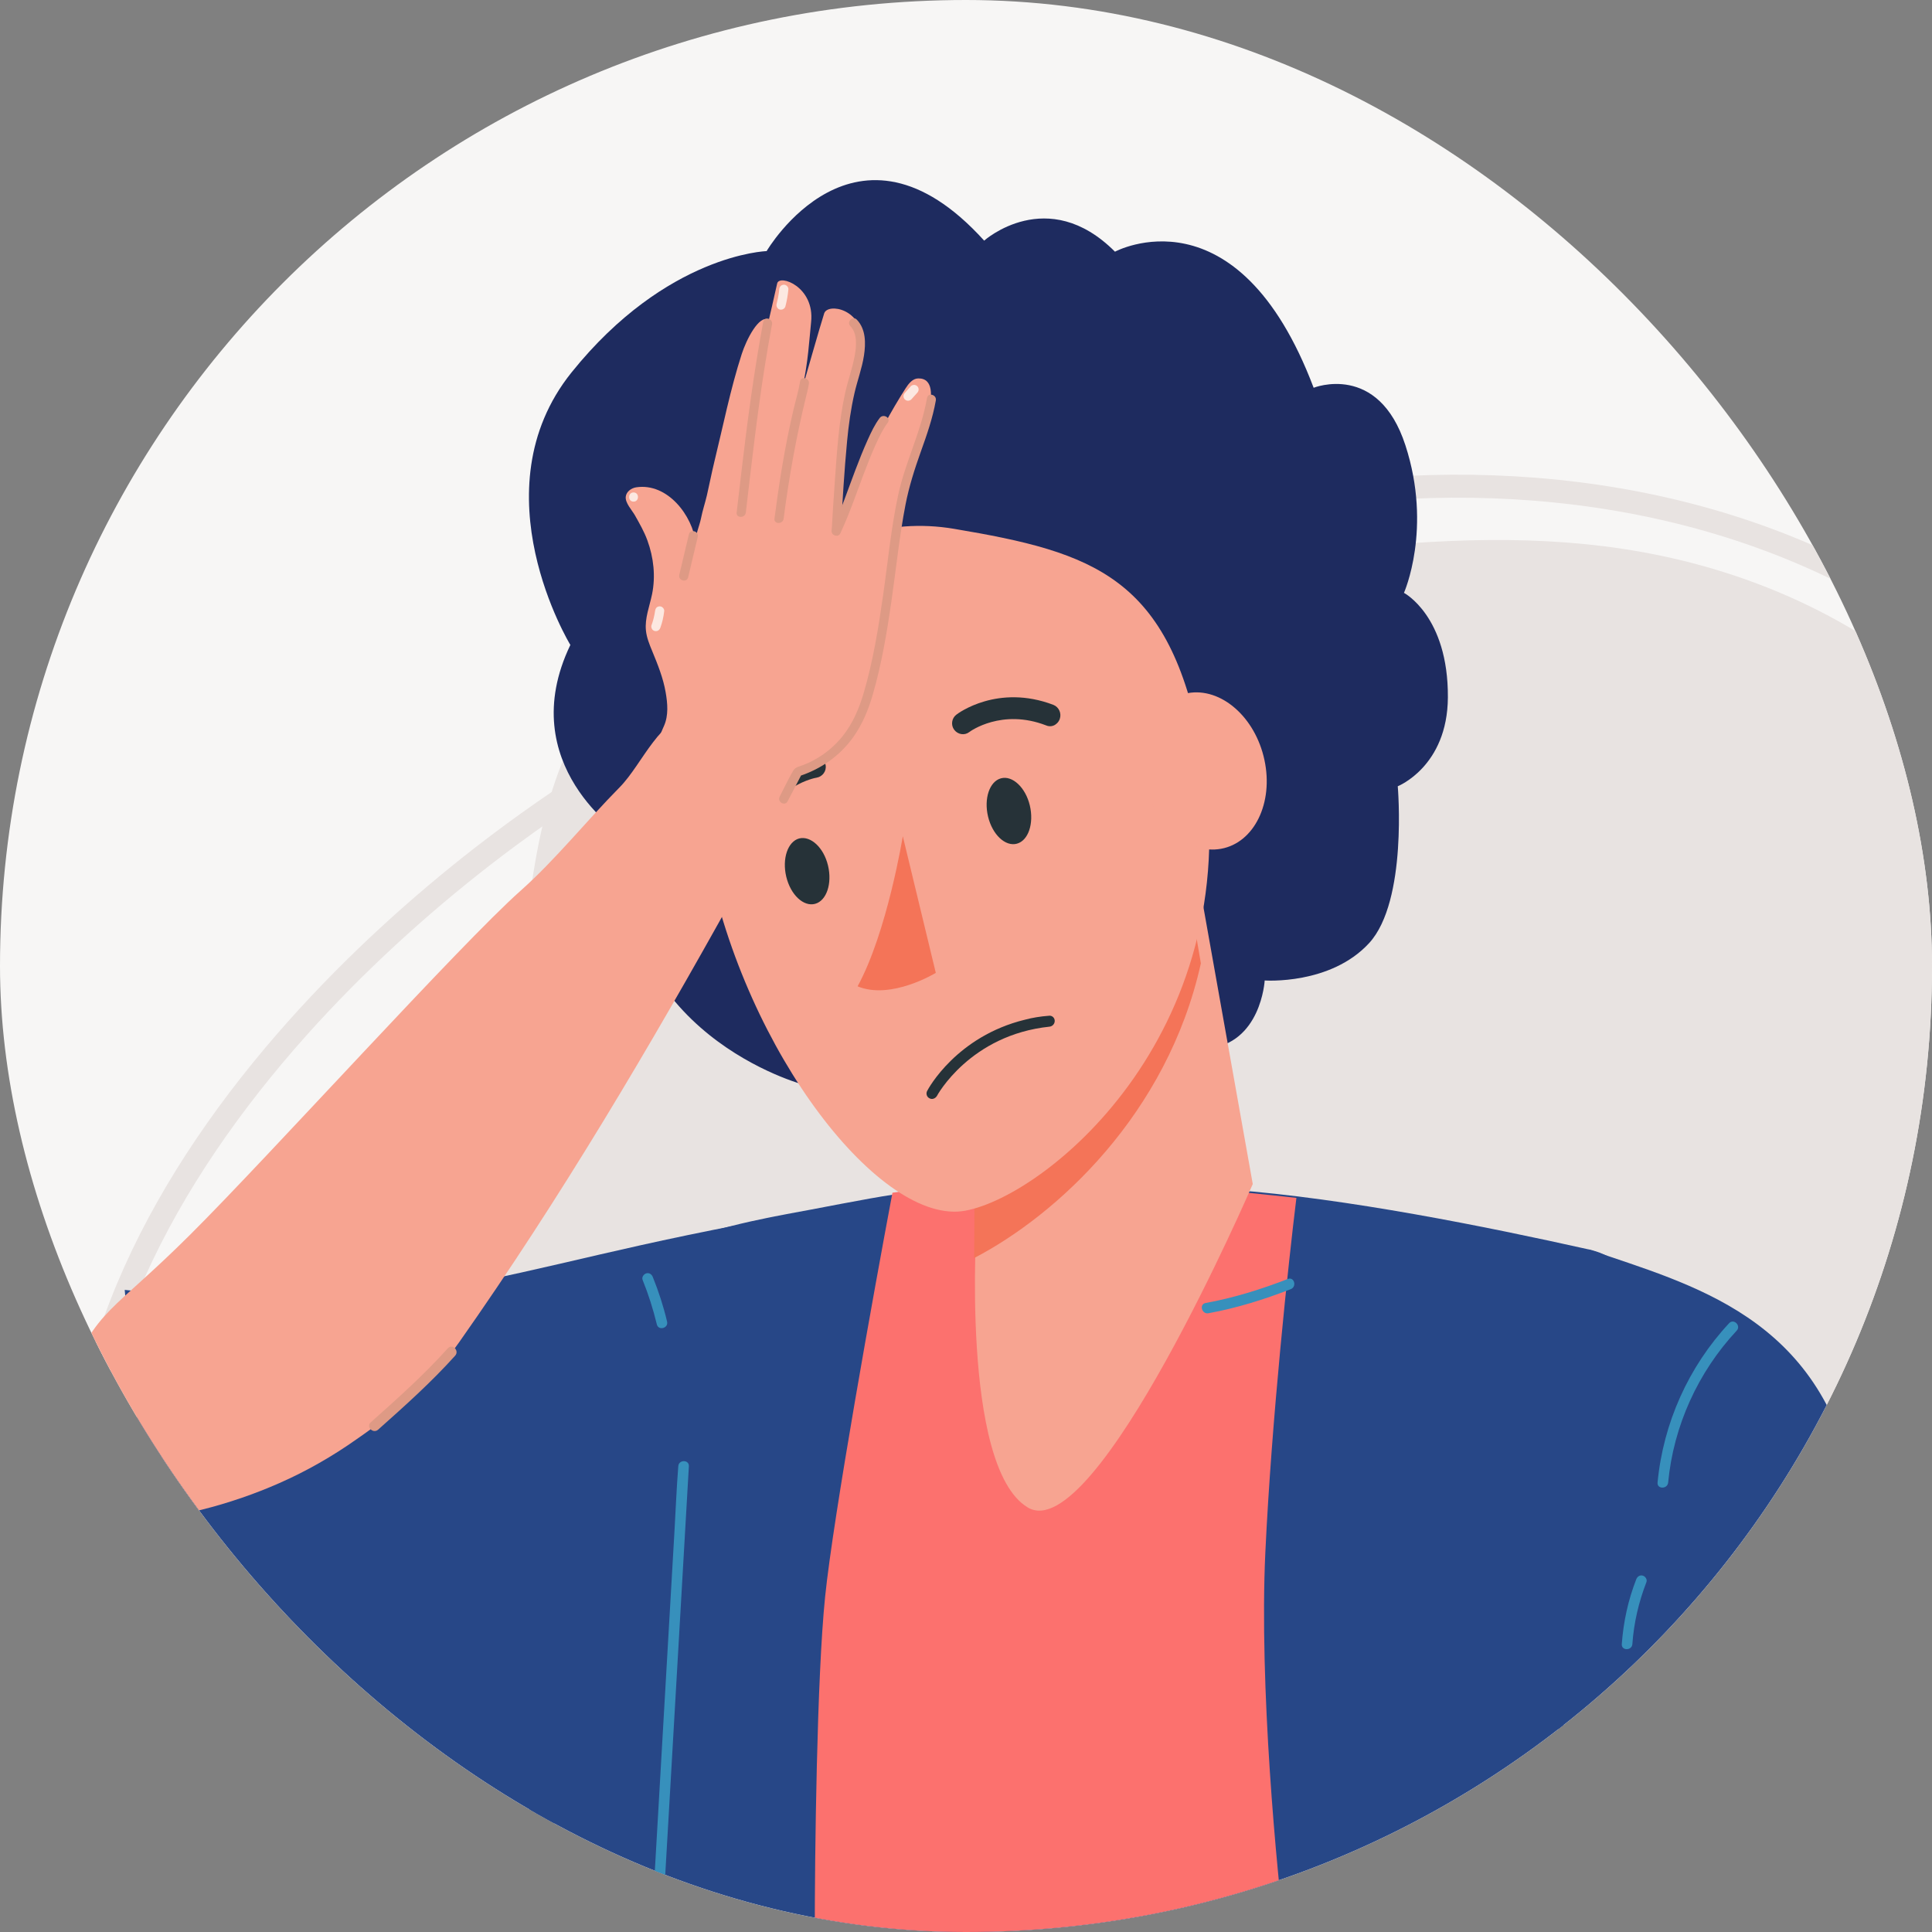 <?xml version="1.0" encoding="UTF-8"?> <svg xmlns="http://www.w3.org/2000/svg" width="168" height="168" viewBox="0 0 168 168" fill="none"><rect x="0" y="0" width="168" height="168" fill="#808080" stroke="none"/><g clip-path="url(#clip0_144_2216)"><path d="M168 0H0V168H168V0Z" fill="#F7F6F5"></path><path d="M10.145 198.901C19.774 217.44 36.128 228.088 54.729 234.28C61.136 236.428 67.8 238.03 74.545 239.251C91.801 242.368 109.5 243.767 126.886 241.491C133.74 240.589 141.117 239.048 148.34 236.71C164.615 231.445 180.135 222.135 187.37 207.057C194.593 192.003 191.758 174.041 187.726 158.49C183.056 140.417 178.484 123.535 180.411 104.713C181.871 90.255 182.583 76.404 172.678 64.505C165.989 56.466 156.361 51.176 146.192 48.721C128.426 44.413 110.328 49.169 92.526 50.593C81.768 51.446 70.599 51.127 60.301 54.852C51.311 58.104 48.083 66.107 46.542 74.944C45.438 81.326 44.953 88.322 41.799 94.109C38.785 99.638 34.526 104.382 30.188 108.948C24.45 114.974 18.46 120.798 13.489 127.45C7.298 135.729 3.892 144.873 2.449 155.048C0.357 169.831 3.137 185.388 10.145 198.901Z" fill="#E8E3E1"></path><path d="M164.425 52.023C147.812 42.112 127.088 40.228 107.911 44.266C101.295 45.646 94.735 47.629 88.291 49.979C71.82 55.993 55.834 63.713 41.971 74.459C36.509 78.699 30.918 83.75 25.861 89.414C14.472 102.173 5.763 118.042 7.126 134.71C8.488 151.347 20.001 165.431 31.329 176.821C44.487 190.07 56.944 202.332 64.781 219.551C70.82 232.77 77.196 245.087 91.746 250.358C107.776 256.164 125.707 252.255 140.988 246.136C157.656 239.459 182.841 236.661 188.021 215.857C189.223 211.021 189.26 205.983 189.272 201C189.334 173.347 191.752 146.419 193.617 118.902C194.98 98.847 192.832 80.074 179.098 64.284C174.771 59.301 169.819 55.238 164.425 52.023Z" stroke="#E8E3E1" stroke-width="2" stroke-miterlimit="10"></path><path d="M29.5 190.168L31.943 199.834C39.049 200.177 42.32 197.508 46.481 188.794C48.862 183.798 51.654 177.526 53.612 173.077C54.606 170.788 55.392 168.972 55.772 168.082C55.95 167.677 56.042 167.456 56.042 167.456C56.042 167.456 46.021 157.373 39.448 158.735C32.882 160.104 29.5 190.168 29.5 190.168Z" fill="#FFC6AD"></path><path d="M41.228 163.258C41.111 164.418 41.657 165.56 42.425 166.413C43.21 167.266 44.204 167.898 45.199 168.475C45.591 168.475 46.432 169.199 46.788 169.401C47.359 169.72 47.917 170.039 48.482 170.352C49.611 170.966 50.746 171.561 51.912 172.144C52.397 172.396 53.005 172.783 53.606 173.083C54.6 170.794 55.386 168.978 55.766 168.088C53.919 166.038 51.734 164.283 49.328 162.939C47.218 161.767 44.665 160.902 42.412 161.779C42.069 161.908 41.737 162.086 41.523 162.375C41.338 162.632 41.252 162.951 41.228 163.258Z" fill="#DE9A85"></path><path d="M64.498 106.461C50.813 109.094 46.356 110.821 33.495 112.933C19.291 113.125 10.845 112.165 10.845 112.165C10.845 112.165 14.889 158.959 19.099 160.536C62.672 179.539 53.446 124.043 53.446 124.043L64.498 106.461Z" fill="#274787"></path><path d="M43.639 261.275C61.589 267.645 89.1 272.861 137.25 264.748C137.25 264.644 137.237 243.993 137.225 243.889C136.335 234.616 135.329 224.46 136.489 215.187C136.857 207.172 137.544 199.115 137.606 191.112C137.759 170.83 133.856 150.315 137.452 130.149C138.33 125.215 140.06 120.723 141.484 115.955C142.527 112.408 141.865 109.48 138.152 108.646C129.211 106.651 117.09 104.209 107.136 103.46C100.852 102.988 94.537 102.84 88.241 103.031C86.983 103.067 85.713 103.123 84.455 103.184C82.951 103.27 81.417 103.399 79.84 103.577C78.502 103.743 77.103 103.957 75.667 104.215C73.985 104.522 72.273 104.841 70.53 105.179C69.371 105.393 68.192 105.608 67.02 105.841C65.836 106.081 64.657 106.338 63.51 106.633C62.362 106.915 61.233 107.241 60.153 107.596C59.061 107.952 58.03 108.345 57.072 108.793C55.734 109.431 54.556 110.168 53.55 111.009C52.543 111.849 51.696 112.813 51.021 113.893C49.18 116.845 48.984 120.748 48.425 124.104C45.566 141.146 46.351 158.544 45.615 175.746C45.105 187.762 44.608 199.79 44.13 211.812C43.743 221.76 43.706 251.284 43.639 261.275Z" fill="#274787"></path><path d="M71.75 138.841C72.47 131.816 75.953 112.496 77.604 103.714C80.466 103.301 87.471 102.489 92.591 102.554C97.712 102.618 108.151 103.654 112.731 104.165C112.056 109.644 110.569 123.484 110.029 135.013C109.489 146.542 111.005 162.634 111.83 169.239L103.274 173.968L70.849 168.113C70.849 161.283 71.029 145.866 71.75 138.841Z" fill="#FC716E"></path><path d="M66.662 21.836C66.662 21.836 74.408 8.579 85.579 20.924C85.579 20.924 91.087 16.008 96.954 21.886C96.954 21.886 107.583 16.151 114.23 33.719C114.23 33.719 119.848 31.465 122.209 38.719C124.57 45.974 122.083 51.553 122.083 51.553C122.083 51.553 125.944 53.569 125.903 60.644C125.868 66.66 121.544 68.37 121.544 68.37C121.544 68.37 122.418 78.337 119.06 82.002C115.701 85.668 109.973 85.259 109.973 85.259C109.973 85.259 109.664 90.806 104.911 91.189C100.157 91.573 93.391 87.937 88.637 91.006C83.883 94.074 69.892 94.325 69.892 94.325C69.892 94.325 53.183 89.951 54.194 72.683C54.194 72.683 44.584 66.517 49.597 56.081C49.597 56.081 41.43 42.695 49.693 32.392C57.967 22.09 66.662 21.836 66.662 21.836Z" fill="#1E2B5F"></path><path d="M84.927 91.016L84.94 105.913C84.94 105.913 83.469 127.521 89.367 131.082C95.269 134.641 108.936 102.961 108.936 102.961L102.325 65.857L84.927 91.016Z" fill="#F7A491"></path><path d="M104.424 83.768C101.511 96.897 91.862 105.678 84.71 109.394L84.789 96.764L102.368 71.727L104.424 83.768Z" fill="#F47458"></path><path d="M82.948 45.982C71.314 44.027 61.445 53.737 62.329 65.821C62.711 71.074 60.12 67.588 61.511 74.653C64.858 91.645 76.666 106.612 83.928 105.28C91.185 103.946 108.895 89.297 104.46 65.118C101.716 50.184 95.155 48.032 82.948 45.982Z" fill="#F7A491"></path><path d="M78.505 72.715C78.505 72.715 77.149 81.063 74.573 85.768C77.485 86.981 81.374 84.597 81.374 84.597L78.505 72.715Z" fill="#F47458"></path><path d="M89.134 88.667C83.194 90.115 80.73 94.645 80.625 94.859C80.5 95.081 80.58 95.387 80.823 95.504C81.046 95.629 81.322 95.537 81.468 95.306C81.492 95.248 84.355 89.992 91.279 89.273C91.532 89.239 91.728 89.012 91.715 88.75C91.702 88.488 91.474 88.293 91.221 88.326C90.446 88.384 89.766 88.499 89.134 88.667Z" fill="#263238"></path><path d="M89.55 70.04C89.921 71.601 89.424 73.094 88.425 73.364C87.427 73.635 86.296 72.587 85.917 71.004C85.546 69.442 86.043 67.95 87.041 67.68C88.04 67.409 89.179 68.478 89.55 70.04Z" fill="#263238"></path><path d="M72.002 75.269C72.373 76.831 71.877 78.324 70.878 78.594C69.879 78.865 68.749 77.816 68.37 76.234C67.999 74.672 68.495 73.18 69.494 72.909C70.501 72.66 71.632 73.708 72.002 75.269Z" fill="#263238"></path><path d="M91.877 62.924C91.998 62.824 92.09 62.69 92.153 62.521C92.327 62.029 92.076 61.481 91.601 61.293C86.768 59.451 83.301 62.03 83.163 62.144C82.752 62.455 82.665 63.05 82.976 63.461C83.287 63.872 83.865 63.974 84.276 63.664C84.379 63.578 87.123 61.598 90.957 63.075C91.278 63.217 91.633 63.155 91.877 62.924Z" fill="#263238"></path><path d="M65.108 72.64C65.395 72.587 65.668 72.398 65.816 72.082C67.556 68.262 70.861 67.641 71.018 67.622C71.527 67.534 71.883 67.046 71.794 66.536C71.727 66.022 71.261 65.659 70.752 65.747C70.574 65.771 66.326 66.504 64.128 71.301C63.907 71.777 64.106 72.35 64.575 72.549C64.761 72.639 64.951 72.658 65.108 72.64Z" fill="#263238"></path><path d="M99.513 67.998C100.314 71.737 103.302 74.334 106.184 73.806C109.067 73.278 110.756 69.819 109.951 66.082C109.152 62.346 106.162 59.745 103.279 60.273C100.399 60.805 98.714 64.262 99.513 67.998Z" fill="#F7A491"></path><path d="M112.237 112.102C109.911 113.004 107.542 113.747 105.081 114.195C104.505 114.299 104.253 113.415 104.836 113.305C107.297 112.857 109.666 112.114 111.991 111.212C112.55 111.003 112.789 111.893 112.237 112.102Z" fill="#3790BC"></path><path d="M3.865 127.877C3.461 127.015 3.262 126.105 3.606 125.243C4.323 123.446 5.288 121.734 5.993 119.908C8.326 113.849 9.713 114.164 16.548 107.352C23.384 100.547 40.039 82.095 45.283 77.441C48.292 74.77 51.04 71.333 53.867 68.476C55.91 66.415 57.377 62.218 60.494 62.068C62.116 61.989 62.886 62.267 64.29 63.081C65.044 63.515 67.136 62.172 67.727 62.811C71.453 66.85 65.99 73.95 63.911 77.699C56.508 91.051 48.726 104.211 39.937 116.701C37.544 120.107 34.464 122.765 31.04 125.128C28.93 126.623 26.669 127.919 24.3 128.962C19.936 130.885 15.246 132.072 10.49 132.398C9.429 132.47 8.32 132.488 7.355 132.042C6.24 131.524 5.498 130.469 4.805 129.456C4.468 128.962 4.124 128.425 3.865 127.877Z" fill="#F7A491"></path><path d="M32.878 124.32C35.193 122.259 37.508 120.191 39.581 117.882C39.967 117.448 39.334 116.809 38.942 117.243C36.869 119.552 34.554 121.62 32.239 123.681C31.805 124.067 32.444 124.706 32.878 124.32Z" fill="#DE9A85"></path><path d="M5.595 124.302C6.415 123.024 7.289 121.782 8.223 120.595C8.374 120.402 8.41 120.143 8.223 119.956C8.066 119.799 7.735 119.763 7.584 119.956C6.602 121.21 5.673 122.506 4.811 123.85C4.679 124.055 4.769 124.35 4.974 124.471C5.191 124.592 5.462 124.507 5.595 124.302Z" fill="#FCE8E1"></path><path d="M57.882 60.194C57.669 58.96 57.196 57.784 56.717 56.625C56.477 56.045 56.233 55.454 56.169 54.832C56.057 53.763 56.483 52.726 56.701 51.672C57.02 50.109 56.839 48.486 56.297 46.997C56.015 46.22 55.616 45.534 55.217 44.821C54.956 44.359 54.344 43.726 54.414 43.183C54.467 42.747 54.898 42.438 55.329 42.374C58.041 41.97 60.233 44.821 60.515 47.263C60.43 46.513 60.813 45.795 60.956 45.077C61.089 44.401 61.307 43.758 61.467 43.082C61.69 42.114 61.877 41.141 62.111 40.178C62.877 37.05 63.51 33.848 64.499 30.784C64.882 29.593 65.983 27.337 66.861 27.795C66.861 27.795 67.345 25.72 67.579 24.651C67.76 23.816 70.861 24.928 70.531 28.007C70.387 29.353 70.275 31.582 69.754 33.816C69.754 33.816 71.424 27.976 71.669 27.247C71.983 26.316 75.063 26.848 74.972 29.784C74.935 31.05 73.791 32.635 73.297 37.529C72.807 42.422 72.621 44.369 72.579 46.55C72.579 46.55 74.286 43.311 75.355 40.364C76.185 38.077 77.44 35.821 78.744 33.773C79.004 33.364 79.355 32.917 79.839 32.906C82.504 32.848 79.611 39.103 79.249 40.167C78.329 42.859 78.212 45.885 78.121 48.726C78.057 50.763 76.222 59.252 75.334 61.289C74.999 62.061 74.627 62.827 74.116 63.497C73.627 64.141 73.01 64.678 72.371 65.178C70.382 66.715 68.057 67.88 65.568 68.252C63.079 68.625 60.424 68.167 58.361 66.731C57.983 66.47 57.611 66.162 57.403 65.747C56.946 64.843 57.377 63.944 57.743 63.114C58.142 62.204 58.052 61.162 57.882 60.194Z" fill="#F7A491"></path><path d="M56.962 53.13C56.956 53.157 56.956 53.183 56.951 53.204C56.956 53.167 56.962 53.135 56.967 53.098C56.908 53.534 56.802 53.965 56.648 54.38C56.616 54.47 56.642 54.603 56.69 54.688C56.738 54.774 56.834 54.848 56.93 54.869C57.153 54.922 57.345 54.8 57.419 54.593C57.595 54.119 57.701 53.63 57.76 53.125C57.77 53.029 57.706 52.907 57.642 52.843C57.573 52.774 57.462 52.72 57.361 52.726C57.26 52.731 57.148 52.763 57.079 52.843C57.004 52.933 56.978 53.018 56.962 53.13Z" fill="#FCE8E1"></path><path d="M67.76 25.157C67.749 25.268 67.738 25.385 67.722 25.497C67.728 25.46 67.733 25.428 67.738 25.39C67.69 25.742 67.621 26.087 67.531 26.428C67.478 26.63 67.6 26.869 67.807 26.917C68.015 26.965 68.238 26.853 68.297 26.641C68.424 26.157 68.51 25.657 68.557 25.157C68.568 25.061 68.504 24.938 68.44 24.875C68.371 24.805 68.26 24.752 68.158 24.758C67.924 24.768 67.781 24.933 67.76 25.157Z" fill="#FCE8E1"></path><path d="M80.611 34.608C80.111 37.508 78.728 40.156 78.105 43.029C77.483 45.912 77.206 48.88 76.786 51.795C76.382 54.635 75.919 57.476 75.111 60.236C74.712 61.593 74.153 62.917 73.26 64.029C72.563 64.891 71.706 65.603 70.728 66.119C70.446 66.268 70.153 66.406 69.85 66.523C69.51 66.656 69.164 66.688 68.967 67.024C68.547 67.752 68.185 68.524 67.797 69.274C67.563 69.731 68.249 70.135 68.488 69.678C68.898 68.891 69.307 68.103 69.717 67.316C69.637 67.375 69.557 67.438 69.478 67.497C71.387 66.88 73.031 65.731 74.201 64.093C74.994 62.981 75.515 61.71 75.892 60.407C76.659 57.763 77.116 55.039 77.51 52.321C77.919 49.508 78.201 46.656 78.744 43.864C79.047 42.305 79.525 40.811 80.057 39.316C80.584 37.843 81.105 36.369 81.377 34.821C81.467 34.316 80.696 34.103 80.611 34.608Z" fill="#DE9A85"></path><path d="M59.903 46.47C59.627 47.641 59.345 48.816 59.068 49.986C58.951 50.486 59.717 50.699 59.839 50.199C60.116 49.029 60.398 47.853 60.674 46.683C60.791 46.183 60.02 45.97 59.903 46.47Z" fill="#DE9A85"></path><path d="M66.366 27.992C65.563 32.311 64.983 36.662 64.472 41.023C64.334 42.204 64.196 43.385 64.057 44.566C63.999 45.077 64.797 45.071 64.855 44.566C65.345 40.385 65.818 36.199 66.472 32.039C66.674 30.758 66.892 29.481 67.132 28.204C67.233 27.699 66.462 27.486 66.366 27.992Z" fill="#DE9A85"></path><path d="M69.573 33.167C69.446 33.97 69.201 34.763 69.015 35.556C68.616 37.242 68.286 38.938 67.999 40.646C67.749 42.125 67.541 43.614 67.345 45.098C67.281 45.603 68.079 45.603 68.142 45.098C68.605 41.508 69.244 37.954 70.105 34.438C70.19 34.087 70.281 33.736 70.339 33.375C70.424 32.88 69.653 32.662 69.573 33.167Z" fill="#DE9A85"></path><path d="M73.946 28.358C74.573 29.018 74.472 30.108 74.323 30.933C74.127 32.018 73.738 33.061 73.499 34.14C72.919 36.747 72.77 39.417 72.579 42.071C72.483 43.438 72.392 44.805 72.318 46.172C72.291 46.683 73.089 46.683 73.116 46.172C73.26 43.571 73.414 40.965 73.659 38.374C73.791 36.959 73.988 35.55 74.307 34.167C74.557 33.082 74.956 32.029 75.127 30.922C75.291 29.853 75.302 28.635 74.51 27.8C74.153 27.422 73.589 27.986 73.946 28.358Z" fill="#DE9A85"></path><path d="M76.499 36.343C76.068 36.912 75.754 37.577 75.462 38.226C75.068 39.098 74.717 39.986 74.377 40.88C73.728 42.582 73.153 44.327 72.377 45.976C72.159 46.438 72.845 46.843 73.068 46.38C73.85 44.726 74.435 42.981 75.084 41.273C75.424 40.385 75.765 39.497 76.159 38.635C76.451 37.986 76.765 37.327 77.196 36.752C77.499 36.337 76.807 35.938 76.499 36.343Z" fill="#DE9A85"></path><path d="M55.089 43.619C55.605 43.619 55.605 42.821 55.089 42.821C54.579 42.821 54.579 43.619 55.089 43.619Z" fill="#FCE8E1"></path><path d="M79.244 34.731C79.419 34.539 79.589 34.343 79.765 34.151C79.834 34.071 79.882 33.975 79.882 33.869C79.882 33.773 79.839 33.656 79.765 33.587C79.69 33.518 79.589 33.465 79.483 33.47C79.382 33.475 79.27 33.508 79.201 33.587C79.025 33.779 78.855 33.975 78.68 34.167C78.611 34.247 78.563 34.343 78.563 34.449C78.563 34.545 78.605 34.662 78.68 34.731C78.754 34.8 78.855 34.853 78.962 34.848C79.063 34.843 79.174 34.805 79.244 34.731Z" fill="#FCE8E1"></path><path d="M138.152 108.646C147.038 111.727 158.348 114.427 161.269 129.26C164.19 144.092 160.441 182.288 159.87 186.013C159.625 187.621 154.065 187.51 154.065 187.51L154.844 183.951C154.844 183.951 152.543 181.337 141.478 180.275C141.478 180.275 138.336 170.714 137.317 167.928C136.299 165.142 136.299 165.142 136.299 165.142C136.299 165.142 134.672 140.312 135.255 133.101C135.838 125.897 138.152 108.646 138.152 108.646Z" fill="#274787"></path><path d="M143.167 137.576C142.498 139.3 142.074 141.117 141.945 142.964C141.902 143.553 140.982 143.553 141.025 142.964C141.166 141.031 141.577 139.135 142.283 137.33C142.375 137.097 142.59 136.938 142.847 137.011C143.068 137.067 143.259 137.343 143.167 137.576Z" fill="#3790BC"></path><path d="M151.016 115.71C147.653 119.307 145.517 124.014 145.057 128.917C145.001 129.5 144.081 129.506 144.136 128.917C144.627 123.756 146.824 118.846 150.365 115.054C150.77 114.63 151.421 115.281 151.016 115.71Z" fill="#3790BC"></path><path d="M150.788 167.824C153.433 167.91 156.029 168.481 158.607 169.058C159.184 169.187 158.938 170.076 158.361 169.948C155.864 169.389 153.354 168.831 150.788 168.745C150.199 168.72 150.199 167.8 150.788 167.824Z" fill="#3790BC"></path><path d="M20.479 165.326C20.584 168.487 20.682 171.647 20.786 174.808C20.798 175.2 20.185 175.2 20.172 174.808C20.068 171.647 19.97 168.487 19.866 165.326C19.853 164.934 20.467 164.934 20.479 165.326Z" fill="#FCE8E1"></path><path d="M151.077 174.685C150.525 171.617 149.702 168.603 148.61 165.682C148.475 165.314 149.064 165.155 149.199 165.517C150.285 168.438 151.114 171.451 151.666 174.519C151.734 174.912 151.144 175.078 151.077 174.685Z" fill="#FCE8E1"></path><path d="M59.902 127.499C59.81 129.052 59.724 130.61 59.632 132.163C59.417 135.882 59.203 139.601 58.988 143.32C58.73 147.812 58.466 152.31 58.208 156.802C57.981 160.687 57.761 164.571 57.533 168.456C57.423 170.346 57.349 172.236 57.202 174.12C57.202 174.145 57.196 174.176 57.196 174.2C57.159 174.789 56.239 174.795 56.275 174.2C56.367 172.648 56.453 171.089 56.545 169.536C56.76 165.817 56.975 162.098 57.19 158.379C57.447 153.887 57.711 149.389 57.969 144.897C58.196 141.012 58.417 137.128 58.644 133.243C58.755 131.353 58.828 129.463 58.975 127.579C58.975 127.554 58.982 127.524 58.982 127.499C59.012 126.91 59.933 126.91 59.902 127.499Z" fill="#3790BC"></path><path d="M56.871 169.119C55.134 167.91 53.281 166.873 51.347 166.02C51.12 165.922 51.065 165.59 51.182 165.388C51.317 165.155 51.581 165.124 51.814 165.222C53.753 166.075 55.6 167.112 57.337 168.321C57.816 168.665 57.362 169.463 56.871 169.119Z" fill="#3790BC"></path><path d="M56.766 111.046C57.276 112.305 57.693 113.599 58.006 114.919C58.147 115.496 57.257 115.741 57.116 115.164C56.797 113.845 56.386 112.55 55.877 111.292C55.785 111.059 55.981 110.789 56.196 110.727C56.466 110.654 56.674 110.813 56.766 111.046Z" fill="#3790BC"></path></g><defs><clipPath id="clip0_144_2216"><rect width="168" height="168" rx="84" fill="white"></rect></clipPath></defs></svg> 